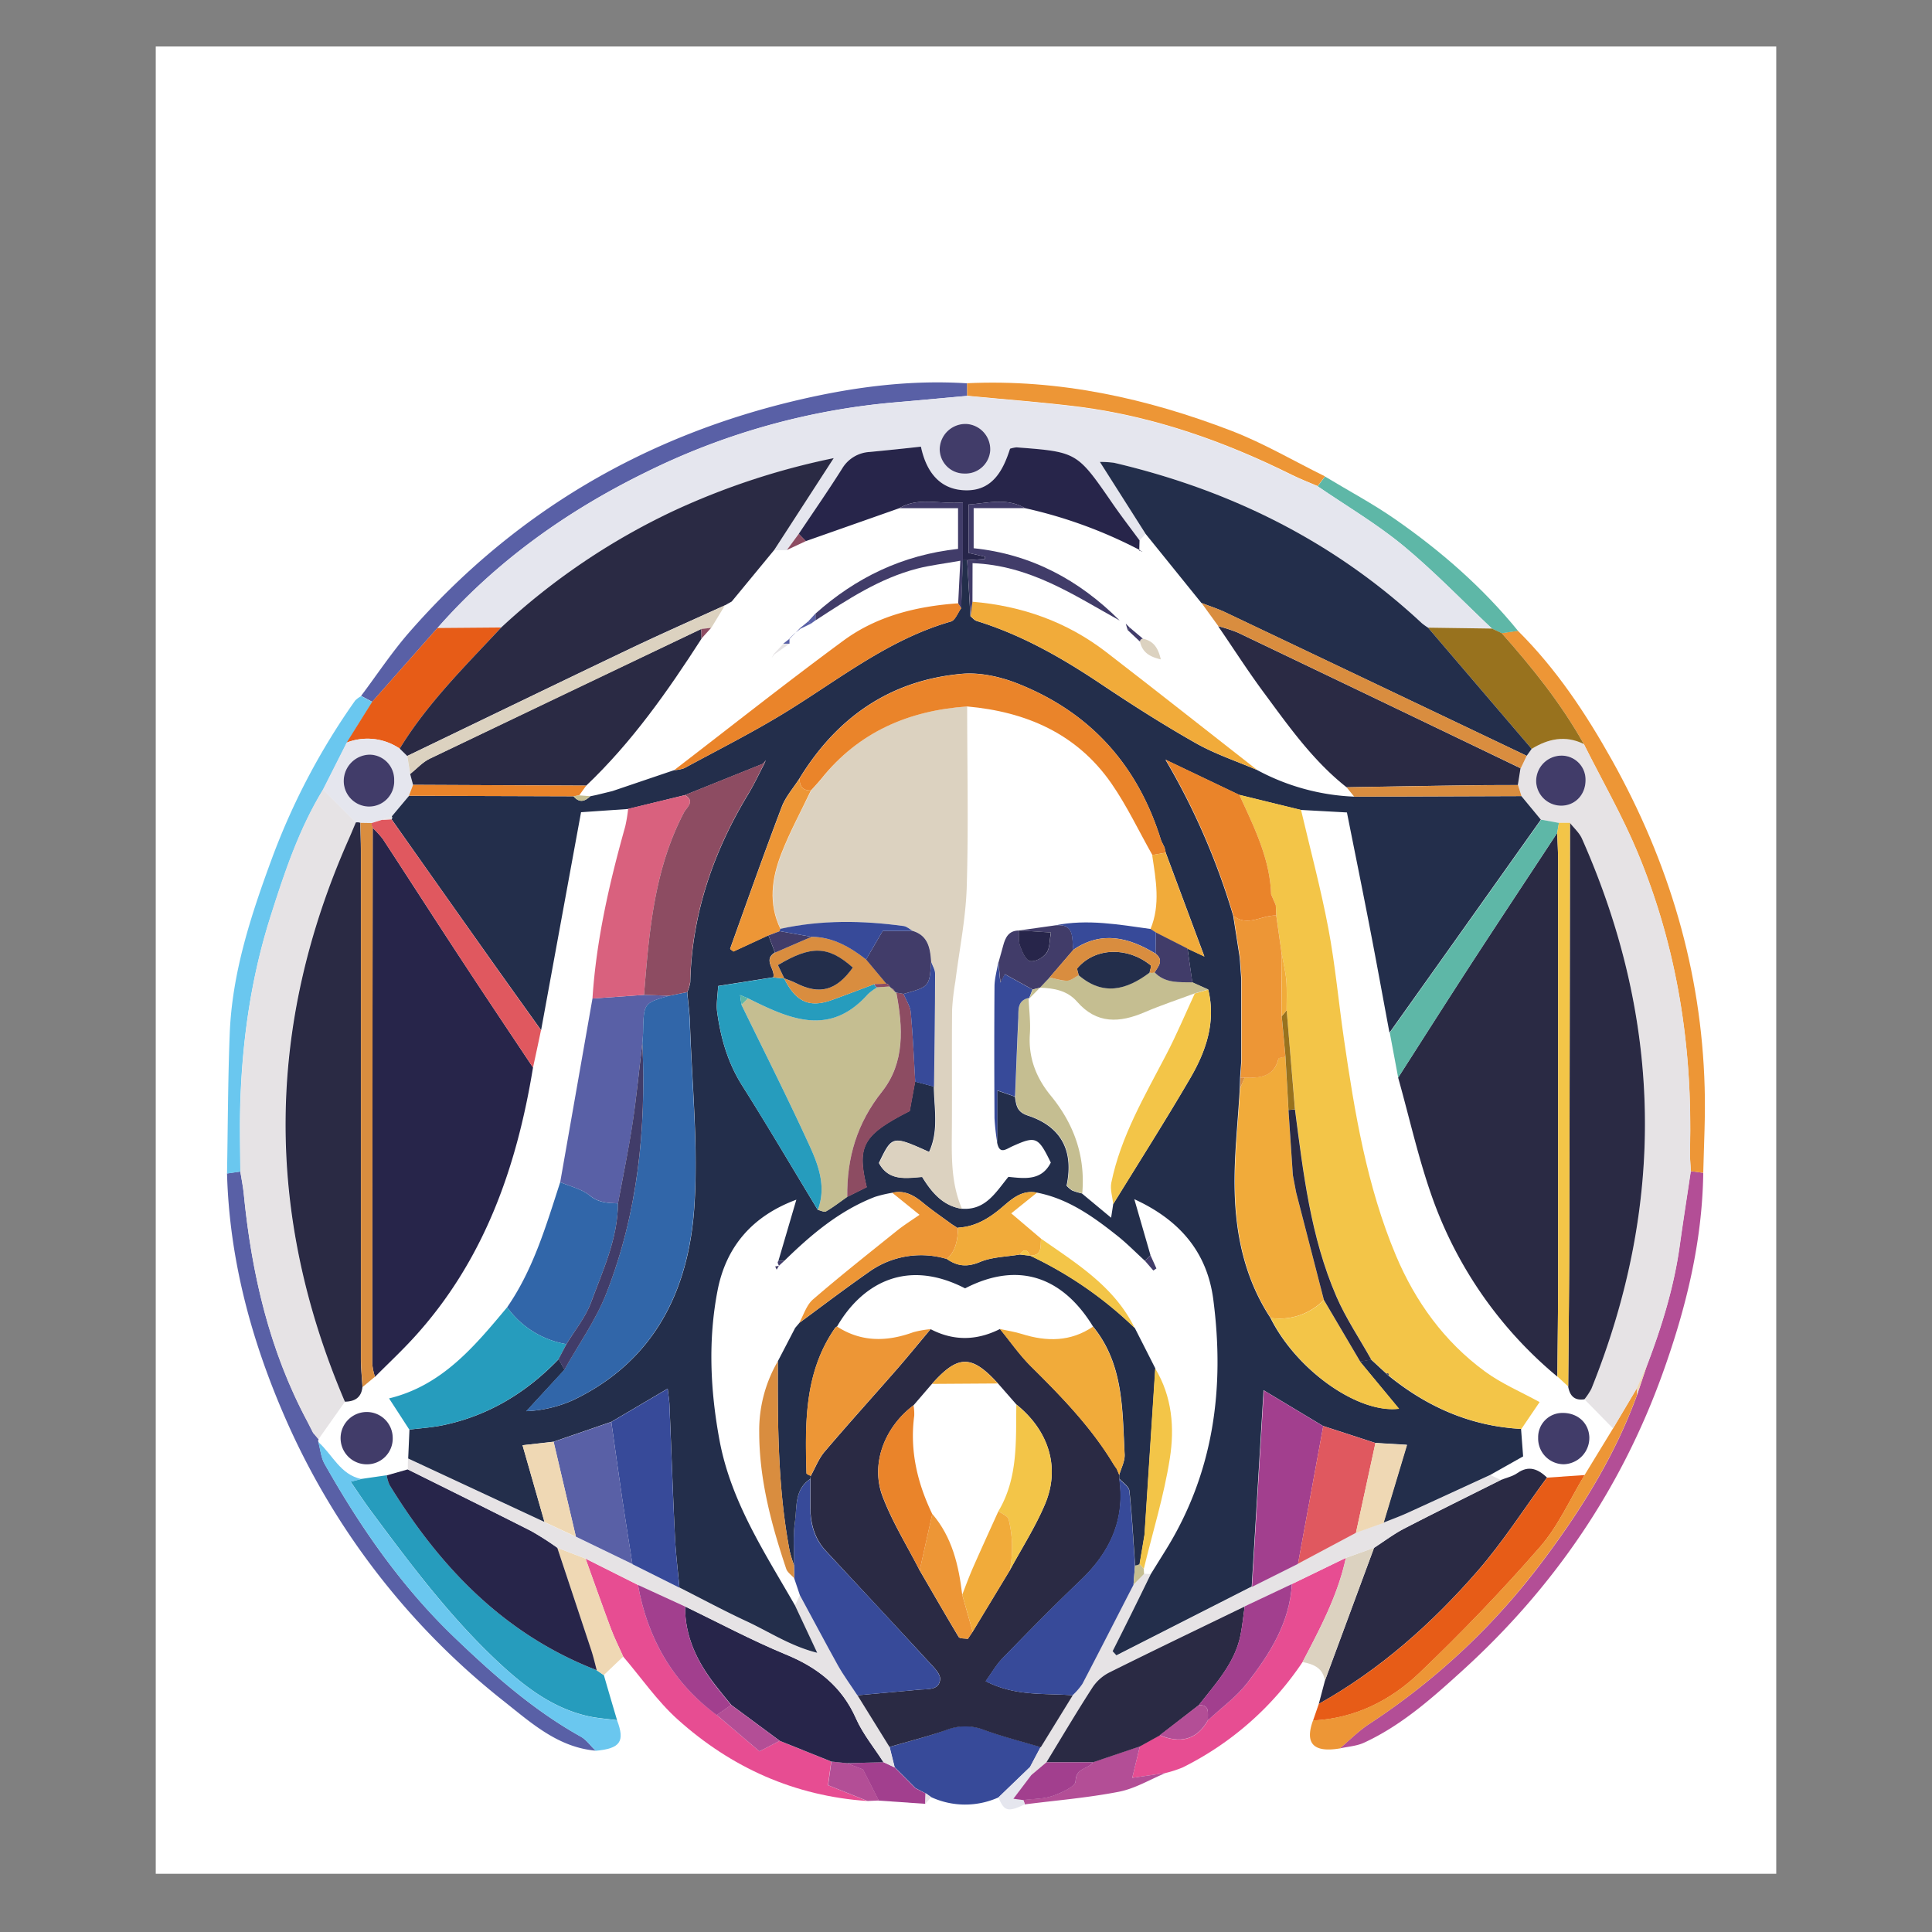 <svg xmlns="http://www.w3.org/2000/svg" viewBox="0 0 595.28 595.28"><rect x="0" y="0" width="595.28" height="595.28" fill="#808080" stroke="none"/><defs><style>.cls-1{fill:#fff;}.cls-2{fill:#2a2a44;}.cls-3{fill:#5960a6;}.cls-4{fill:#269cbd;}.cls-5{fill:#b34e96;}.cls-6{fill:#e74d92;}.cls-7{fill:#ed9636;}.cls-8{fill:#e75c17;}.cls-9{fill:#6ac7ef;}.cls-10{fill:#374a99;}.cls-11{fill:#5eb7a7;}.cls-12{fill:#dcd2c0;}.cls-13{fill:#efd8b4;}.cls-14{fill:#a23f8e;}.cls-15{fill:#e5e6ee;}.cls-16{fill:#e6e3e5;}.cls-17{fill:#27254a;}.cls-18{fill:#98721e;}.cls-19{fill:#232e4b;}.cls-20{fill:#f3c548;}.cls-21{fill:#413c69;}.cls-22{fill:#e0585f;}.cls-23{fill:#c5be91;}.cls-24{fill:#8d4c62;}.cls-25{fill:#3166a9;}.cls-26{fill:#d9617e;}.cls-27{fill:#d98d3f;}.cls-28{fill:#ea842a;}.cls-29{fill:#f1ab3a;}</style></defs><g id="background"><rect class="cls-1" x="47.99" y="14.33" width="499.3" height="563.01"/></g><g id="Camada_1" data-name="Camada 1"><path class="cls-2" d="M406.34,525l1.89-7.14,15.14-40.94c3.07-2,6-4.23,9.23-5.91,9.88-5.1,19.86-10,29.81-15,1.71-.69,3.63-1.09,5.1-2.12,3.6-2.53,6.41-1.2,9.15,1.35-7.1,9.66-13.59,19.86-21.44,28.87C441.16,500.25,425.23,514.43,406.34,525Z"/><path class="cls-3" d="M111.26,214.41c4.95-6.58,9.52-13.52,14.93-19.7C158.62,157.66,199.1,134,247,123c16.75-3.84,33.7-6,51-4.89,0,1.29,0,2.57,0,3.86-7.43.67-14.85,1.38-22.28,2a214.44,214.44,0,0,0-76.55,21.44c-24.51,12-46.32,27.54-64.4,48.1l-20.08,22.73Z"/><path class="cls-3" d="M183.54,539.41c-11.41-1-19.57-8.3-27.91-14.93a226.85,226.85,0,0,1-67.75-87.6c-10.49-24-17.21-49-17.93-75.33l4.1-.59c.37,2.36.85,4.71,1.08,7.08,2.42,24.51,7.91,48.14,19.63,70l1.8,3.54,0-.06,1.5,1.78.12.09a1.06,1.06,0,0,0-.08.87c.62,2.27.81,4.79,1.93,6.78,11,19.58,23.82,38,40.08,53.54C152,516,164.42,527,179,535.1,180.75,536.09,182,538,183.54,539.41Z"/><path class="cls-4" d="M186.06,516.13q2,6.95,4.07,13.89c-3.12-.43-6.3-.61-9.36-1.34-10.39-2.47-18.69-8.68-26.33-15.72-15.35-14.13-27.78-30.77-40.15-47.43-2.09-2.81-4-5.74-6.26-9l3.33-.85,7.79-1.13a11.81,11.81,0,0,0,.89,3c15.57,25.39,35.38,46.07,63.84,57.07Z"/><path class="cls-5" d="M524.8,361.36c-.29,21.36-5.33,41.79-12.49,61.73-12.82,35.71-33.65,66.16-61.7,91.63-9.29,8.44-18.72,16.87-30.3,22.22-2.29,1.06-5,1.21-7.51,1.78,3-2.56,5.87-5.47,9.18-7.62a211.2,211.2,0,0,0,53.89-50.82c11.65-15.57,21.85-32.06,28.53-50.47q1.58-4.69,3.14-9.37c4.55-11.93,8.28-24.07,10-36.76,1.06-7.62,2.26-15.22,3.39-22.83Z"/><path class="cls-6" d="M267.26,554.92c-22.44-1.53-41.92-10.27-58.47-25.14-6.3-5.67-11.22-12.86-16.77-19.36-1.28-2.89-2.71-5.72-3.82-8.68-2.67-7.14-5.19-14.33-7.78-21.5l16.15,8.1c2.94,16.46,10.69,30,24.26,40.05L234,539.61l6.21-3.23,15.9,6.39c-.34,2.49-.69,5-1,7.28Z"/><path class="cls-7" d="M524.8,361.36l-3.83-.51c-.1-2.13-.34-4.27-.28-6.39.86-31.64-3.88-62.35-16.05-91.63-4.79-11.51-11.05-22.4-16.64-33.58-7-12.5-15.89-23.54-25.34-34.19l5-.73c11.87,11.77,21,25.54,29.08,40,17.46,31.3,27.51,64.75,28.49,100.69C525.5,343.81,525,352.59,524.8,361.36Z"/><path class="cls-8" d="M406.34,525c18.89-10.52,34.82-24.7,48.88-40.85,7.85-9,14.34-19.21,21.44-28.87l11.6-.79c-4.51,7.43-8.1,15.67-13.73,22.13-11.76,13.49-24.2,26.45-37.15,38.81-8.95,8.56-19.95,14.08-32.81,14.7Z"/><path class="cls-6" d="M401.34,512.1a95.59,95.59,0,0,1-36.92,32.47,35.53,35.53,0,0,1-5.26,1.71l-10.29,1.5c.95-4,1.65-6.85,2.35-9.73l6.12-3.39c6.25,2.6,11.35,1.55,14.86-4.63,4.05-3.78,8.69-7.11,12.05-11.43,7-9,13.11-18.6,13.8-30.53L414.68,480C412.23,491.53,406.72,501.79,401.34,512.1Z"/><path class="cls-9" d="M74.05,361l-4.1.59c.26-14.36.27-28.73.83-43.07.73-18.83,6.55-36.52,13-54a210.65,210.65,0,0,1,25.63-48.64,7.26,7.26,0,0,1,1.9-1.4l3.42,1.82-7.87,12.58-7.3,14.45c-7.4,12.12-11.85,25.42-16.12,38.87C77.3,301.29,74.56,320.9,74,340.89,73.85,347.57,74,354.27,74.05,361Z"/><path class="cls-10" d="M307.64,553.81a25,25,0,0,1-20.72-.08l-1.73-1.21.09.09L282,550.9l.11.09-1.68-1.7.07.07-1.67-1.68.06.06-1.67-1.67.05.06-1.66-1.67.07.07-1.56-6.26c5.84-1.73,11.78-3.21,17.48-5.3a15.86,15.86,0,0,1,11.58,0c5.72,2.07,11.64,3.57,17.48,5.31q-1.64,3.06-3.25,6.13Z"/><path class="cls-7" d="M404.57,530.08c12.86-.62,23.86-6.14,32.81-14.7,12.95-12.36,25.39-25.32,37.15-38.81,5.63-6.46,9.22-14.7,13.73-22.13L497,440.12l7.29-12.34.09,2c-6.68,18.41-16.88,34.9-28.53,50.47A211.2,211.2,0,0,1,422,531.1c-3.31,2.15-6.14,5.06-9.18,7.62Q400.65,540.76,404.57,530.08Z"/><path class="cls-7" d="M298,121.94c0-1.29,0-2.57,0-3.86,28.3-1.32,55.35,4.62,81.51,14.69,9.91,3.82,19.18,9.3,28.74,14-.75,1-1.5,2-2.26,3-2.67-1.16-5.4-2.21-8-3.5-20.63-10.25-42.14-17.85-65.05-20.89C321.33,123.9,309.63,123.08,298,121.94Z"/><path class="cls-9" d="M111.36,455.72l-3.33.85c2.24,3.22,4.17,6.15,6.26,9,12.37,16.66,24.8,33.3,40.15,47.43,7.64,7,15.94,13.25,26.33,15.72,3.06.73,6.24.91,9.36,1.34,2.49,6.56,1,8.68-6.59,9.39-1.51-1.46-2.79-3.32-4.56-4.31C164.42,527,152,516,140.07,504.62c-16.26-15.58-29-34-40.08-53.54-1.12-2-1.31-4.51-1.93-6.78C102.45,448.16,104.82,454.37,111.36,455.72Z"/><path class="cls-11" d="M406,149.83c.76-1,1.51-2,2.26-3,7.25,4.38,14.77,8.38,21.7,13.21,14.06,9.78,26.92,21,37.76,34.33l-5,.73-3-1.39c-9.11-8.6-17.82-17.7-27.47-25.66C424,161.27,414.76,155.84,406,149.83Z"/><path class="cls-12" d="M401.34,512.1c5.38-10.31,10.89-20.57,13.34-32.09l8.69-3.14-15.14,40.94C407.6,513.9,404.68,512.74,401.34,512.1Z"/><path class="cls-13" d="M180.42,480.24c2.59,7.17,5.11,14.36,7.78,21.5,1.11,3,2.54,5.79,3.82,8.68l-6,5.71-2.18-1.48c-.54-2-1-4.07-1.65-6.06Q177,492.74,171.72,476.9Z"/><path class="cls-5" d="M351.22,538.05c-.7,2.88-1.4,5.77-2.35,9.73l10.29-1.5c-4.8,2-9.43,4.82-14.43,5.79-9.56,1.86-19.33,2.66-29,3.89a5.67,5.67,0,0,0-.46-1.39c3-.36,6.17-.26,9-1.22s7.13-3,7.16-4.55c.07-4.27,4-3.69,5.35-5.85Z"/><path class="cls-14" d="M285.09,555.79l-14.34-1-4.88-9.59-4.92-1.9,11.25-.35,3.43,1.61-.07-.07,1.66,1.67-.05-.06,1.67,1.67-.06-.06,1.67,1.68-.07-.07,1.68,1.7-.11-.09,3.33,1.71-.09-.09C285.16,553.61,285.13,554.7,285.09,555.79Z"/><path class="cls-5" d="M261,543.27l4.92,1.9,4.88,9.59-3.49.16-12.15-4.87c.32-2.31.67-4.79,1-7.28Z"/><path class="cls-15" d="M315.27,554.57a5.67,5.67,0,0,1,.46,1.39c-5.17,2.45-6.32,2.15-8.09-2.15l9.72-9.37.42,2.43-5.52,7.3Z"/><path class="cls-16" d="M285.09,555.79c0-1.09.07-2.18.1-3.27l1.73,1.21Z"/><path class="cls-16" d="M459.23,454.49l3.18,1.51c-10,5-19.93,9.86-29.81,15-3.23,1.68-6.16,3.92-9.23,5.91L414.68,480l-16.63,8.06-14.54,6.87c-13.91,6.75-27.85,13.43-41.69,20.32a13.7,13.7,0,0,0-5.19,4.6c-4.91,7.59-9.51,15.38-14.22,23.1l-4.63,3.91-.42-2.43q1.62-3.08,3.25-6.13l9.85-16a20.53,20.53,0,0,0,3.05-3.58c5.31-10.14,10.5-20.34,15.74-30.52l3.25-3.3,2.08.08q-5.83,11.91-11.66,23.83l1.16,1.27,41.69-21.2,14.17-7.13,17.84-9.52,8.58-3.09c2.47-1,5-1.91,7.39-3C442.26,462.32,450.74,458.39,459.23,454.49Z"/><path class="cls-15" d="M406,149.83c8.79,6,18,11.44,26.23,18.18,9.65,8,18.36,17.06,27.47,25.66L440,193.39a19.57,19.57,0,0,1-1.93-1.42c-27-25.19-59-41-94.78-49.37a31.21,31.21,0,0,0-4.39-.27L353,164.52l-1.9,2c-2.84-3.86-5.77-7.66-8.5-11.6-10.79-15.62-10.77-15.64-29.42-17.06a8.87,8.87,0,0,0-2,.42c-2,6.36-5.17,12.69-13.08,12.81-8.38.13-12.73-5.56-14.38-13.45-5.69.59-10.74,1.15-15.79,1.64a10.53,10.53,0,0,0-8.51,5.16c-4.29,6.8-8.88,13.4-13.35,20.08l-3.65,5-3.89,0,18.32-28.28a223.73,223.73,0,0,0-49.57,16.36,208,208,0,0,0-52.88,35.82l-19.67.16c18.08-20.56,39.89-36.13,64.4-48.1A214.44,214.44,0,0,1,275.71,124c7.43-.64,14.85-1.35,22.28-2,11.64,1.14,23.34,2,34.93,3.5,22.91,3,44.42,10.64,65.05,20.89C400.57,147.62,403.3,148.67,406,149.83Zm-100.86-11.1a7.84,7.84,0,0,0-7.16-8.09,7.93,7.93,0,0,0-8.41,7.67,7.55,7.55,0,0,0,7.57,7.6A7.65,7.65,0,0,0,305.11,138.73Z"/><path class="cls-8" d="M134.76,193.5l19.67-.16c-11.09,11.89-22.71,23.32-31.27,37.32a17.68,17.68,0,0,0-16.35-1.85l7.87-12.58Z"/><path class="cls-16" d="M106.3,431.88l-8.16,11.55-.12-.09-1.5-1.78,0,.06-1.8-3.54C83,416.18,77.55,392.55,75.13,368c-.23-2.37-.71-4.72-1.08-7.08,0-6.69-.2-13.39,0-20.07.53-20,3.27-39.6,9.36-58.76,4.27-13.45,8.72-26.75,16.12-38.87q5.05,5.09,10.13,10.15c-.73,1.72-1.44,3.44-2.19,5.14Q68.93,345,106.3,431.88Z"/><path class="cls-9" d="M94.76,438.08l1.8,3.54Z"/><path class="cls-9" d="M96.52,441.56l1.5,1.78Z"/><path class="cls-17" d="M119.15,454.59l6.49-1.85c12.7,6.33,25.42,12.61,38.06,19a91.36,91.36,0,0,1,8,5.12q5.26,15.84,10.51,31.69c.65,2,1.11,4,1.65,6.06-28.46-11-48.27-31.68-63.84-57.07A11.81,11.81,0,0,1,119.15,454.59Z"/><path class="cls-16" d="M497,440.12l-8.83-9a20.08,20.08,0,0,0,2.14-3.23q34.5-85.35-2.89-169.48c-.8-1.82-2.45-3.26-3.71-4.87l-3.41,0-5.47-1-6-7.26c-.36-1.13-.71-2.26-1.07-3.4.28-1.72.56-3.45.83-5.18l1.83-3.83,1.53-2.14c5.11-3.12,10.41-4.29,16.07-1.49,5.59,11.18,11.85,22.07,16.64,33.58,12.17,29.28,16.91,60,16.05,91.63-.06,2.12.18,4.26.28,6.39-1.13,7.61-2.33,15.21-3.39,22.83-1.76,12.69-5.49,24.83-10,36.76-1.08,2.44-2.15,4.89-3.23,7.34ZM481.46,248.23c4.12-.19,7.12-3.58,7.07-8a7.38,7.38,0,0,0-7.6-7.45,7.83,7.83,0,0,0-7.59,8.41A7.74,7.74,0,0,0,481.46,248.23Z"/><path class="cls-13" d="M504.31,427.78c1.08-2.45,2.15-4.9,3.23-7.34q-1.57,4.68-3.14,9.37Z"/><path class="cls-17" d="M261,543.27l-4.83-.5-15.9-6.39-14.95-11.06c-1.67-2.06-3.38-4.09-5-6.2C214.81,512,211,504.21,211.1,495c10.31,5,20.44,10.4,31,14.78,9.79,4,17.25,9.82,21.64,19.72,2.13,4.79,5.6,9,8.46,13.47Z"/><path class="cls-16" d="M272.2,542.92c-2.86-4.47-6.33-8.68-8.46-13.47-4.39-9.9-11.85-15.68-21.64-19.72-10.56-4.38-20.69-9.81-31-14.78l-14.53-6.61-16.15-8.1-8.7-3.34a91.36,91.36,0,0,0-8-5.12c-12.64-6.43-25.36-12.71-38.06-19,0-1.12,0-2.24.08-3.35l42,19.55,9.68,4.53,17.42,8.43,14.48,7.24c6.88,3.48,13.68,7.15,20.68,10.4s13.47,7.63,21.76,9.71c-2.58-5.52-4.72-10.07-6.85-14.61.51-1,1-2.07,1.54-3.1,3.91,7.2,7.74,14.45,11.76,21.59,1.79,3.19,4,6.16,6,9.22l9.87,15.92,1.56,6.26Z"/><path class="cls-14" d="M196.57,488.34,211.1,495c-.11,9.26,3.71,17,9.17,24.17,1.62,2.11,3.33,4.14,5,6.2l-4.44,3.07C207.26,518.36,199.51,504.8,196.57,488.34Z"/><path class="cls-5" d="M220.83,528.39l4.44-3.07,14.95,11.06L234,539.61Z"/><path class="cls-18" d="M488,229.25c-5.66-2.8-11-1.63-16.07,1.49L440,193.39l19.67.28,3,1.39C472.11,205.71,481,216.75,488,229.25Z"/><path class="cls-2" d="M322.41,543c4.71-7.72,9.31-15.51,14.22-23.1a13.7,13.7,0,0,1,5.19-4.6c13.84-6.89,27.78-13.57,41.69-20.32-.41,2.88-.7,5.78-1.25,8.63-1.7,8.78-7.67,15.07-12.89,21.79l-12,9.3-6.12,3.39L336.75,543Z"/><path class="cls-14" d="M369.37,525.36c5.22-6.72,11.19-13,12.89-21.79.55-2.85.84-5.75,1.25-8.63l14.54-6.87c-.69,11.93-6.81,21.53-13.8,30.53-3.36,4.32-8,7.65-12.05,11.43C372,528,373,525.27,369.37,525.36Z"/><path class="cls-5" d="M369.37,525.36C373,525.27,372,528,372.2,530c-3.51,6.18-8.61,7.23-14.86,4.63Z"/><path class="cls-15" d="M109.64,253.41q-5.07-5.07-10.13-10.15l7.3-14.45a17.68,17.68,0,0,1,16.35,1.85l2.3,2.26q.45,2.78.91,5.55l.9,3.35L126,245.19l-5.34,6.37-3,1-3.2,1-3.49-.06A2.57,2.57,0,0,0,109.64,253.41Zm11.81-13a7.67,7.67,0,0,0-7.46-7.88,8.13,8.13,0,0,0-8.12,8.15,7.86,7.86,0,0,0,7.54,7.84A7.75,7.75,0,0,0,121.45,240.4Z"/><path class="cls-2" d="M274.07,538.27l-9.87-15.92q9.56-.87,19.11-1.74c2.62-.23,6.12.23,6.36-3.22.12-1.75-2.13-3.85-3.64-5.49-10.49-11.42-21.08-22.73-31.61-34.11-3.44-3.73-4.68-8.29-4.72-13.26,0-2.94,0-5.89,0-8.83a4.05,4.05,0,0,0,.1-.92c1.41-2.51,2.45-5.34,4.29-7.49,7.37-8.66,15-17.09,22.5-25.67,3.46-4,6.77-8.05,10.15-12.08,7.14,3.72,14.27,3.53,21.38-.06,3.17,3.86,6,8,9.56,11.53,9.44,9.36,18.67,18.84,25.55,30.33l.91,1.32.75,1.83a7.23,7.23,0,0,0,0,1.14c1.86,12.77-3,22.84-12.15,31.49-8.13,7.73-16,15.77-23.81,23.81-1.91,1.95-3.29,4.42-5.21,7.07,9.27,4.77,18.19,3.63,26.81,4.35l-9.85,16c-5.84-1.74-11.76-3.24-17.48-5.31a15.86,15.86,0,0,0-11.58,0C285.85,535.06,279.91,536.54,274.07,538.27Zm25.65-35.56,0,0,11.44-18.9c3.66-6.79,7.89-13.34,10.86-20.42,4.73-11.28,1.1-22.63-8.85-30.65l-5.7-6.51c-8.1-8.88-12.28-8.85-20.29.13L281.47,433c-9,6.78-13.33,18.16-9.51,28.16,3,7.87,7.55,15.16,11.41,22.71,4,6.85,7.93,13.72,12,20.5.34.56,1.86.42,2.83.6Z"/><path class="cls-16" d="M285.28,552.61,282,550.9Z"/><path class="cls-16" d="M277.22,546.13l-1.66-1.67Z"/><path class="cls-16" d="M278.84,547.74l-1.67-1.67Z"/><path class="cls-16" d="M280.45,549.36l-1.67-1.68Z"/><path class="cls-16" d="M282.06,551l-1.68-1.7Z"/><path class="cls-14" d="M322.41,543h14.34c-1.4,2.16-5.28,1.58-5.35,5.85,0,1.6-4.44,3.61-7.16,4.55s-6,.86-9,1.22l-3-.4,5.52-7.3Z"/><path class="cls-19" d="M120.7,251.56l5.34-6.37,50.67.16c1.72,2.05,3.44,1.67,5.14,0l1.86-.39,5-1.22,19-6.44a10.81,10.81,0,0,0,3.13-.61c10.58-5.75,21.38-11.16,31.61-17.48,16.38-10.11,31.56-22.27,50.53-27.7,1.33-.38,2.12-2.69,3.16-4.1q.24-7.4.5-14.79l.65,0H298L299,189.87c.63.49,1.18,1.23,1.88,1.45,13.92,4.29,26.35,11.41,38.38,19.46,9.52,6.37,19.21,12.55,29.18,18.2,5.94,3.37,12.55,5.55,18.87,8.26a68.68,68.68,0,0,0,29.91,8.22l51.55-.17,6,7.26-21.71,30.58q-12.45,17.53-24.94,35.06c-2-10.69-3.93-21.38-6-32.05-2.26-11.72-4.64-23.41-7.11-35.81l-14.24-.78-19-4.65-22.69-10.83a214.07,214.07,0,0,1,20.89,48.12q1,6.42,2,12.84c.08,1,.15,2.08.22,3.12s.17,2.28.25,3.42v25.48c-.12,1.65-.23,3.3-.35,4.94l-.09,3.24c-.58,10.69-1.87,21.39-1.58,32,.36,13.71,3.27,27,11,38.8,8.08,16.24,27.1,29.57,39.59,28-3.94-4.77-8-9.65-12-14.52l3.44-.61,4.62,4.26a3.42,3.42,0,0,0,.74.68c11.92,9.69,25.36,15.61,40.85,16.43.2,2.66.4,5.32.64,8.47l-10.17,5.73c-8.49,3.9-17,7.83-25.48,11.69-2.42,1.1-4.92,2-7.39,3l7.21-24-9.77-.59-16.09-5.23-18.29-11c-1.25,20.79-2.45,40.64-3.65,60.49l-41.69,21.2-1.16-1.27Q348.76,497,354.58,485q2.31-3.72,4.63-7.45c14.79-23.85,18.19-49.88,14.62-77.19-1.93-14.71-10.51-24.54-24.33-30.87l5,17.31-1.74,1.67c-2.94-2.69-5.74-5.57-8.87-8-7.32-5.8-14.92-11.16-24.38-13-4.43-.89-7.45,1.66-10.45,4.25-4,3.47-8.35,6.26-13.87,6.54l0,.18-1.94-1.24c-3-2.2-6.06-4.28-8.91-6.64s-5.67-3.9-9.41-3.05a39.37,39.37,0,0,0-5.33,1.26c-10.94,4.23-19.67,11.62-27.92,19.69l-1.85.06q2.77-9.45,5.54-18.88c-13.64,5.05-21.63,14.52-24.25,27.83-3,15.4-2.28,30.93.58,46.33,3.51,18.87,13.93,34.61,23.24,50.84,2.13,4.54,4.27,9.09,6.85,14.61-8.29-2.08-14.8-6.48-21.76-9.71s-13.8-6.92-20.68-10.4c-.48-5.26-1.14-10.51-1.39-15.78-.65-13.5-1.11-27-1.68-40.51-.05-1.27-.27-2.54-.55-5l-17.36,10.23-17.78,6.12L161,445.3l6.77,23.64-42-19.55.39-8.91c3.45-.43,6.94-.64,10.33-1.35,14.06-2.93,25.77-10.08,35.65-20.36.6,1.09,1.2,2.18,1.81,3.27l-11.77,12.77a39.34,39.34,0,0,0,14.44-3.42c24.85-11.89,35.54-33.54,37.31-59.34,1.3-18.84-.73-37.92-1.34-56.89-.1-3.16-.55-6.31-.83-9.47a12,12,0,0,0,.93-3.05c.49-21,7.09-40.16,17.89-58,1.77-2.93,3.22-6.06,4.81-9.09l.58-1.33-.83,1.08L211,245l-17.47,4.26-14.5,1c-4.14,22.55-8.22,44.85-12.31,67.15-5.55-7.78-11.13-15.53-16.65-23.33q-14.75-20.81-29.41-41.64A.84.84,0,0,0,120.7,251.56Zm245.19,40.7,5.21,2.44c-4.29-11.52-8.1-21.74-11.92-32l-.39-1.62-1-2c-7.11-23.2-21.8-39.65-44.39-48.53-5.32-2.09-11.54-3.45-17.15-2.93-22.06,2-38.46,13.48-49.93,32.24-1.85,2.9-4.26,5.59-5.46,8.75-5.5,14.47-10.66,29.08-15.89,43.66-.06.17.67.62,1,.9l10.79-5,2,5.31c-3.78,2.31.2,5.12-.5,7.63l-17,2.68c-.13,2.89-.64,5.55-.29,8.08,1.1,8,3.27,15.57,7.66,22.54,8,12.66,15.56,25.55,23.32,38.35.87.18,2,.8,2.56.46,2.26-1.32,4.35-2.95,6.51-4.46l6-3c-3.09-12.75-1.13-16.13,13.25-23.45.53-2.9,1.1-6,1.67-9.07l5.79,1.53c.06,6.69,1.59,13.55-1.47,20.15-11.36-5.1-11.38-5.09-15.47,3.41,3,5.66,8.37,4.65,13.31,4.28,3,4.89,6.42,8.9,12.21,9.81,7.3.59,10.47-5,14.39-9.81,5,.5,10.2,1.28,13.07-4.4-3.9-8-4.61-8.28-11.89-5-1.93.88-3.9,2.61-4.64-1.13V336l5.47,1.9c.43,2.57.47,4.67,4,5.84,10.34,3.4,14.18,10.92,11.91,21.59a8.21,8.21,0,0,0,1.73,1.49,19.77,19.77,0,0,0,3,.9l9,7.48L343,371c7.93-12.9,16.08-25.67,23.71-38.75,4.88-8.36,8-17.36,5.57-27.34l-4.91-2.19Z"/><path class="cls-2" d="M479.85,424.17a126.8,126.8,0,0,1-38.28-54.45c-4.43-12.26-7.24-25.1-10.78-37.68,7.66-12,15.26-23.94,23-35.85,8.61-13.23,17.34-26.37,26-39.55.1,2.93.29,5.86.29,8.8q0,63.74,0,127.48C480.09,403.33,479.93,413.75,479.85,424.17Z"/><path class="cls-20" d="M381.87,244.9l19,4.65c2.85,12.18,6.11,24.29,8.43,36.58,2.12,11.24,3.14,22.69,4.79,34,3.3,22.71,7.05,45.35,16,66.67,6,14.25,14.91,26.59,27.47,35.79,5.07,3.72,11,6.23,16.82,9.41l-5.61,8.27c-15.49-.82-28.93-6.74-40.85-16.43l-.13-.65-.61,0-4.62-4.26c-3.62-6.48-7.84-12.71-10.77-19.49-7.93-18.33-10.19-38-12.75-57.6l-2.61-30.55c0-3.09.16-6.2-.1-9.27-.26-2.91-1-5.78-1.49-8.67l-1.59-11.23-.15-3.2-1.44-3.35C391.28,264.42,386.33,254.73,381.87,244.9Z"/><path class="cls-2" d="M483.73,253.56c1.26,1.61,2.91,3.05,3.71,4.87q37.29,84.1,2.89,169.48a20.08,20.08,0,0,1-2.14,3.23c-3.06.49-4.51-1.08-5-3.88.12-16.34.31-32.69.35-49Q483.69,315.89,483.73,253.56Z"/><path class="cls-11" d="M479.8,256.64c-8.67,13.18-17.4,26.32-26,39.55-7.74,11.91-15.34,23.9-23,35.85q-1.29-6.92-2.59-13.85,12.48-17.54,24.94-35.06l21.71-30.58,5.47,1Z"/><path class="cls-20" d="M479.8,256.64c.18-1,.35-2.08.52-3.12l3.41,0q-.09,62.32-.19,124.67c0,16.34-.23,32.69-.35,49l-3.34-3.09c.08-10.42.24-20.84.24-31.25q0-63.75,0-127.48C480.09,262.5,479.9,259.57,479.8,256.64Z"/><path class="cls-21" d="M481.25,435.35c4.75-.12,8.29,3,8.45,7.52a8.13,8.13,0,0,1-7.86,8.29,7.92,7.92,0,0,1-7.91-8.13A7.46,7.46,0,0,1,481.25,435.35Z"/><path class="cls-10" d="M330.46,522.35c-8.62-.72-17.54.42-26.81-4.35,1.92-2.65,3.3-5.12,5.21-7.07,7.84-8,15.68-16.08,23.81-23.81,9.12-8.65,14-18.72,12.15-31.49,1.09,1.25,3,2.41,3.13,3.77.82,7.62,1.22,15.29,1.76,23-.16,2-.31,3.93-.46,5.9-5.24,10.18-10.43,20.38-15.74,30.52A20.53,20.53,0,0,1,330.46,522.35Z"/><path class="cls-14" d="M385.77,488.93c1.2-19.85,2.4-39.7,3.65-60.49l18.29,11-7.77,42.4Z"/><path class="cls-22" d="M399.94,481.8l7.77-42.4,16.09,5.23q-3,13.83-6,27.65Z"/><path class="cls-13" d="M417.78,472.28q3-13.83,6-27.65l9.77.59-7.21,24Z"/><path class="cls-23" d="M349.25,488.25c.15-2,.3-3.93.46-5.9a2.87,2.87,0,0,0,1.39-.46c.44.47.88.95,1.31,1.43l.09,1.63Z"/><path class="cls-2" d="M125.46,232.92l-2.3-2.26c8.56-14,20.18-25.43,31.27-37.32a208,208,0,0,1,52.88-35.82,223.73,223.73,0,0,1,49.57-16.36l-18.32,28.28-13.1,15.89-2,1.13-.18.07c-9.72,4.43-19.5,8.73-29.14,13.33C171.23,210.8,148.36,221.89,125.46,232.92Z"/><path class="cls-19" d="M440,193.39l31.93,37.35-1.53,2.14Q424,210.76,377.55,188.67c-2.39-1.13-4.92-1.94-7.39-2.9L353,164.52,338.9,142.33a31.21,31.21,0,0,1,4.39.27C379.09,151,411,166.78,438.07,192A19.57,19.57,0,0,0,440,193.39Z"/><path class="cls-17" d="M351.11,166.5l-.09,3.15.14-.18a142.72,142.72,0,0,0-35.35-12.9c-5.72-3.33-11.57-1.51-17.4-1.12v14.91l5.11,1.18-.06.68-5.48.39h-.65l-.65,0V154.82c-7.34.61-13.65-1.78-19.57,1.76l-28.83,10.15-2.18-2.23c4.47-6.68,9.06-13.28,13.35-20.08a10.53,10.53,0,0,1,8.51-5.16c5.05-.49,10.1-1,15.79-1.64,1.65,7.89,6,13.58,14.38,13.45,7.91-.12,11.05-6.45,13.08-12.81a8.87,8.87,0,0,1,2-.42c18.65,1.42,18.63,1.44,29.42,17.06C345.34,158.84,348.27,162.64,351.11,166.5Z"/><path class="cls-21" d="M305.11,138.73a7.65,7.65,0,0,1-8,7.18,7.55,7.55,0,0,1-7.57-7.6,7.93,7.93,0,0,1,8.41-7.67A7.84,7.84,0,0,1,305.11,138.73Z"/><path class="cls-24" d="M246.1,164.5l2.18,2.23-5.83,2.73Z"/><path class="cls-17" d="M164.23,328.92c-5.06,30.95-15.17,59.69-36.8,83.31-3.79,4.14-7.92,8-11.89,12a18.13,18.13,0,0,1-.82-3.82q0-82.67.12-165.32a28.45,28.45,0,0,1,3.15,3.46c8.36,12.78,16.59,25.63,25,38.4C150,307.63,157.13,318.26,164.23,328.92Z"/><path class="cls-2" d="M109.64,253.41a2.57,2.57,0,0,1,1.4.12c0,2.94.15,5.87.15,8.81q0,78.14,0,156.27c0,2.92.32,5.84.48,8.76-.33,3.26-2.38,4.47-5.4,4.51Q69.12,345,107.45,258.55C108.2,256.85,108.91,255.13,109.64,253.41Z"/><path class="cls-3" d="M172.61,364.24q5-28.29,9.94-56.58l15.89-1.12,7.77.26c-7.88,2.26-7.88,2.26-8.07,11.32,0,1.07-.14,2.13-.22,3.19-1,8.26-1.77,16.55-3,24.77s-3,16.47-4.49,24.7c-3.09-.12-5.94-.16-8.72-2.43C179.2,366.32,175.68,365.56,172.61,364.24Z"/><path class="cls-25" d="M172.61,364.24c3.07,1.32,6.59,2.08,9.08,4.11,2.78,2.27,5.63,2.31,8.72,2.43-.06,10.91-4.66,20.64-8.31,30.55-1.69,4.58-5,8.57-7.58,12.82a28.18,28.18,0,0,1-18.26-11.36C164.37,391.07,168.28,377.57,172.61,364.24Z"/><path class="cls-26" d="M198.44,306.54l-15.89,1.12c1.17-18.07,5.21-35.6,10.09-53a47.09,47.09,0,0,0,.9-5.46L211,245c3.34,1.87.53,3.85-.23,5.3C201.5,267.91,200,287.22,198.44,306.54Z"/><path class="cls-4" d="M156.26,402.79a28.18,28.18,0,0,0,18.26,11.36l-2.43,4.62c-9.88,10.28-21.59,17.43-35.65,20.36-3.39.71-6.88.92-10.33,1.35-2-3.09-4-6.19-6.24-9.61C136.2,426.93,146.21,414.83,156.26,402.79Z"/><path class="cls-22" d="M164.23,328.92c-7.1-10.66-14.25-21.29-21.28-32-8.37-12.77-16.6-25.62-25-38.4a28.45,28.45,0,0,0-3.15-3.46,2.4,2.4,0,0,1-.31-1.46l3.2-1,2.94-.15q14.7,20.82,29.41,41.64c5.52,7.8,11.1,15.55,16.65,23.33Q165.49,323.16,164.23,328.92Z"/><path class="cls-27" d="M114.53,253.59a2.4,2.4,0,0,0,.31,1.46q-.07,82.65-.12,165.32a18.13,18.13,0,0,0,.82,3.82l-3.84,3.18c-.16-2.92-.48-5.84-.48-8.76q0-78.14,0-156.27c0-2.94-.1-5.87-.15-8.81Z"/><path class="cls-21" d="M121,442.94a7.94,7.94,0,0,1-8,8.24,8.06,8.06,0,0,1-.4-16.11A8,8,0,0,1,121,442.94Z"/><path class="cls-2" d="M414.9,242.57c-10.35-8.16-17.85-18.83-25.57-29.27-4.89-6.61-9.33-13.56-14-20.36a46.78,46.78,0,0,1,6,1.95q43.61,20.85,87.17,41.82c-.27,1.73-.55,3.46-.83,5.18-5.61,0-11.22,0-16.83.1Q432.91,242.25,414.9,242.57Z"/><path class="cls-27" d="M468.57,236.71Q425,215.78,381.4,194.89a46.78,46.78,0,0,0-6-1.95l-5.2-7.17c2.47,1,5,1.77,7.39,2.9Q424,210.74,470.4,232.88Z"/><path class="cls-21" d="M481.46,248.23a7.74,7.74,0,0,1-8.12-7,7.83,7.83,0,0,1,7.59-8.41,7.38,7.38,0,0,1,7.6,7.45C488.58,244.65,485.58,248,481.46,248.23Z"/><path class="cls-27" d="M414.9,242.57q18-.3,36-.58c5.61-.08,11.22-.07,16.83-.1.36,1.14.71,2.27,1.07,3.4l-51.55.17Z"/><path class="cls-10" d="M246.47,491.54q-.89-2.62-1.76-5.23c0-1.34,0-2.68-.05-4,.05-4.46-.36-9,.27-13.35.67-4.63-.21-10,4.72-13.24,0,2.94,0,5.89,0,8.83,0,5,1.28,9.53,4.72,13.26C265,489.17,275.54,500.48,286,511.9c1.51,1.64,3.76,3.74,3.64,5.49-.24,3.45-3.74,3-6.36,3.22q-9.56.85-19.11,1.74c-2-3.06-4.18-6-6-9.22C254.21,506,250.38,498.74,246.47,491.54Z"/><path class="cls-10" d="M188.36,438.13l17.36-10.23c.28,2.41.5,3.68.55,5,.57,13.5,1,27,1.68,40.51.25,5.27.91,10.52,1.39,15.78l-14.48-7.24c-1.05-6.72-2.15-13.44-3.14-20.17C190.56,453.87,189.48,446,188.36,438.13Z"/><path class="cls-3" d="M188.36,438.13c1.12,7.86,2.2,15.74,3.36,23.6,1,6.73,2.09,13.45,3.14,20.17l-17.42-8.43q-3.44-14.61-6.86-29.22Z"/><path class="cls-13" d="M170.58,444.25q3.43,14.61,6.86,29.22l-9.68-4.53L161,445.3Z"/><path class="cls-2" d="M216.14,196.8c-10.42,16.2-21.46,31.91-35.51,45.26l-53.36-.24-.9-3.35c2-1.59,3.78-3.62,6-4.7q41.79-20.11,83.7-40C216.11,194.8,216.13,195.8,216.14,196.8Z"/><path class="cls-12" d="M216.1,193.79q-41.86,20-83.7,40c-2.25,1.08-4,3.11-6,4.7q-.47-2.78-.91-5.55c22.9-11,45.77-22.12,68.72-33.06,9.64-4.6,19.42-8.9,29.14-13.33q-2.12,3.47-4.21,6.93Z"/><path class="cls-21" d="M121.45,240.4a7.75,7.75,0,0,1-8,8.11,7.86,7.86,0,0,1-7.54-7.84,8.13,8.13,0,0,1,8.12-8.15A7.67,7.67,0,0,1,121.45,240.4Z"/><path class="cls-28" d="M127.27,241.82l53.36.24-2.17,3-1.75.29L126,245.19Z"/><path class="cls-16" d="M120.67,252.41l-2.94.15,3-1A.84.84,0,0,1,120.67,252.41Z"/><path class="cls-19" d="M249.65,455.7c-4.93,3.2-4.05,8.61-4.72,13.24-.63,4.37-.22,8.89-.27,13.35a39.2,39.2,0,0,1-1.37-4.49c-3.65-19.31-3.7-38.85-3.62-58.39L245,409.15l1.42-1.67-.13.13c7-5.18,14-10.49,21.17-15.5a27.59,27.59,0,0,1,24.3-4.19c3.25,2.27,6.3,2.56,10.24.9,3.75-1.57,8.16-1.58,12.27-2.28l3.14.37-.07-.05a119.69,119.69,0,0,1,32.32,22.33q3.17,6.22,6.32,12.45-1.65,25.61-3.31,51.22-.45,2.7-.91,5.41l-.61,3.62a2.87,2.87,0,0,1-1.39.46c-.54-7.66-.94-15.33-1.76-23-.14-1.36-2-2.52-3.13-3.77a7.23,7.23,0,0,1,0-1.14c.58-2.1,1.76-4.23,1.66-6.29-.72-13.74-.28-27.83-9.75-39.43-9-14.7-22.43-20.52-39.42-11.76-19.34-9.94-32.66,0-39.43,11.72a3.15,3.15,0,0,0-.63.5c-9.47,13.62-9.23,29.16-8.8,44.73,0,.28.83.55,1.28.82A4.05,4.05,0,0,1,249.65,455.7Z"/><path class="cls-7" d="M257.9,408.73c7.52,4.86,15.38,4.7,23.5,1.75a29.72,29.72,0,0,1,5.29-.94c-3.38,4-6.69,8.12-10.15,12.08-7.48,8.58-15.13,17-22.5,25.67-1.84,2.15-2.88,5-4.29,7.49-.45-.27-1.27-.54-1.28-.82-.43-15.57-.67-31.11,8.8-44.73A3.15,3.15,0,0,1,257.9,408.73Z"/><path class="cls-29" d="M308.07,409.48c2.27.51,4.6.85,6.81,1.55,7.64,2.4,15,2.41,21.87-2.26,9.47,11.6,9,25.69,9.75,39.43.1,2.06-1.08,4.19-1.66,6.29l-.75-1.83-.91-1.32c-6.88-11.49-16.11-21-25.55-30.33C314.1,417.51,311.24,413.34,308.07,409.48Z"/><path class="cls-28" d="M281.47,433a15.71,15.71,0,0,1,.22,3.19c-1.42,10.72.94,20.72,5.56,30.32l-3.88,17.36C279.51,476.27,275,469,272,461.11,268.14,451.11,272.5,439.73,281.47,433Z"/><path class="cls-20" d="M307.63,465.62c6.1-10.23,5.35-21.61,5.52-32.84,10,8,13.58,19.37,8.85,30.65-3,7.08-7.2,13.63-10.86,20.42a36.44,36.44,0,0,0-.36-15.73C310.54,467.1,308.72,466.44,307.63,465.62Z"/><path class="cls-7" d="M283.37,483.82l3.88-17.36c6.14,7.17,8.15,15.86,9.23,24.9l3.22,11.39,0,0-1.48,2.21c-1-.18-2.49,0-2.83-.6C291.3,497.54,287.36,490.67,283.37,483.82Z"/><path class="cls-29" d="M299.7,502.75l-3.22-11.39c1-2.61,2-5.25,3.08-7.81,2.64-6,5.37-12,8.07-17.93,1.09.82,2.91,1.48,3.15,2.5a36.44,36.44,0,0,1,.36,15.73Z"/><path class="cls-29" d="M307.45,426.27l-20.29.13C295.17,417.42,299.35,417.39,307.45,426.27Z"/><path class="cls-29" d="M298.24,504.92l1.48-2.21Z"/><path class="cls-19" d="M343.18,451.34l.91,1.32Z"/><path class="cls-12" d="M298,217.67c0,18.51.43,37-.13,55.53-.29,9.76-2.29,19.47-3.51,29.21a77.27,77.27,0,0,0-1,8.67c-.12,11.53,0,23.07-.06,34.61,0,9.05-.64,18.17,3.12,26.79-5.79-.91-9.17-4.92-12.21-9.81-4.94.37-10.3,1.38-13.31-4.28,4.09-8.5,4.11-8.51,15.47-3.41,3.06-6.6,1.53-13.46,1.47-20.15.13-11.61.3-23.22.33-34.83,0-1.22-.8-2.43-1.23-3.65-.28-4.15-.89-8.11-5.71-9.54-.89-.51-1.74-1.34-2.68-1.47-12.72-1.72-25.42-1.93-38,.86-3.79-7.78-2.66-15.65.29-23.21,2.59-6.66,6-13,9.11-19.45,1-1.17,2.16-2.29,3.13-3.52C264.5,225.55,279.9,218.94,298,217.67Z"/><path class="cls-25" d="M197.92,321.31c.08-1.06.2-2.12.22-3.19.19-9.06.19-9.06,8.07-11.32l5.5-1.11c.28,3.16.73,6.31.83,9.47.61,19,2.64,38,1.34,56.89-1.77,25.8-12.46,47.45-37.31,59.34a39.34,39.34,0,0,1-14.44,3.42L173.9,422c4.36-7.8,9.67-15.22,12.9-23.46C196.53,373.78,199.14,347.78,197.92,321.31Z"/><path class="cls-23" d="M261.05,368.8c-2.16,1.51-4.25,3.14-6.51,4.46-.57.34-1.69-.28-2.56-.46,2.59-6.84.4-13.33-2.33-19.31-6.74-14.78-14.08-29.29-21.19-43.9l2-2c12.54,6.23,25.06,12.1,36.94-1.28a16.87,16.87,0,0,1,2.86-2.1l3.8-.26.55.53,1.05,1.07.49.29c2.05,10.68,2.68,21.54-4.38,30.48C264.08,346.05,260.89,356.74,261.05,368.8Z"/><path class="cls-29" d="M391.54,406.08c-7.73-11.78-10.64-25.09-11-38.8-.29-10.66,1-21.36,1.58-32L383.5,332c4.62.16,9-.11,10.41-5.79.1-.37,1.4-.44,2.15-.64q.45,8.19.92,16.37l1.35,20.14,1,5.27q4.29,16.59,8.56,33.17A19.05,19.05,0,0,1,391.54,406.08Z"/><path class="cls-28" d="M298,217.67c-18.07,1.27-33.47,7.88-45,22.35-1,1.23-2.09,2.35-3.13,3.52-2.55.1-3.52-1.31-3.52-3.65,11.47-18.76,27.87-30.22,49.93-32.24,5.61-.52,11.83.84,17.15,2.93,22.59,8.88,37.28,25.33,44.39,48.53l1,2,.39,1.62-4.15.71c-4.18-7.39-7.83-15.15-12.65-22.1C331.74,226,316.13,219.3,298,217.67Z"/><path class="cls-24" d="M211.71,305.69l-5.5,1.11-7.77-.26c1.55-19.32,3.06-38.63,12.34-56.27.76-1.45,3.57-3.43.23-5.3l24.08-9.69.25.25c-1.59,3-3,6.16-4.81,9.09-10.8,17.86-17.4,37-17.89,58A12,12,0,0,1,211.71,305.69Z"/><path class="cls-4" d="M228.46,309.59c7.11,14.61,14.45,29.12,21.19,43.9,2.73,6,4.92,12.47,2.33,19.31-7.76-12.8-15.36-25.69-23.32-38.35-4.39-7-6.56-14.56-7.66-22.54-.35-2.53.16-5.19.29-8.08l17-2.68,3.4.36-.1-.08c3.62,7.28,7.76,9.19,14.75,6.67,4.38-1.57,8.72-3.25,13.08-4.88a1.13,1.13,0,0,0,.86,1,16.87,16.87,0,0,0-2.86,2.1c-11.88,13.38-24.4,7.51-36.94,1.28l-2.44-1Z"/><path class="cls-29" d="M299.63,185.4c15.2,1.28,29.08,6.16,41.2,15.51,15.57,12,31,24.21,46.52,36.33-6.32-2.71-12.93-4.89-18.87-8.26-10-5.65-19.66-11.83-29.18-18.2-12-8.05-24.46-15.17-38.38-19.46-.7-.22-1.25-1-1.88-1.45Z"/><path class="cls-28" d="M207.75,237.27c17.37-13.34,34.53-26.94,52.16-39.91,10.34-7.6,22.59-10.58,35.32-11.47l.95,1.49c-1,1.41-1.83,3.72-3.16,4.1-19,5.43-34.15,17.59-50.53,27.7-10.23,6.32-21,11.73-31.61,17.48A10.81,10.81,0,0,1,207.75,237.27Z"/><path class="cls-28" d="M393.09,278.91l.15,3.2c-4.39-.24-8.76,3.59-13.17.08a214.07,214.07,0,0,0-20.89-48.12l22.69,10.83c4.46,9.83,9.41,19.52,9.78,30.66Z"/><path class="cls-7" d="M380.07,282.19c4.41,3.51,8.78-.32,13.17-.08l1.59,11.23q0,9.89.08,19.77.57,6.25,1.15,12.5c-.75.2-2.05.27-2.15.64-1.44,5.68-5.79,5.95-10.41,5.79-.43,0-.86,0-1.29-.05.12-1.64.23-3.29.35-4.94V301.57c-.08-1.14-.16-2.28-.25-3.42s-.14-2.08-.22-3.12Q381.09,288.61,380.07,282.19Z"/><path class="cls-20" d="M343,371c-.22-2.19-1-4.5-.59-6.57,2.92-14.32,10.31-26.77,16.95-39.54,3.19-6.12,5.87-12.51,8.77-18.78l4.15-1.2c2.41,10-.69,19-5.57,27.34C359.1,345.28,351,358.05,343,371Z"/><path class="cls-20" d="M391.54,406.08a19.05,19.05,0,0,0,16.37-5.52q5.61,9.48,11.2,19c4,4.87,8.08,9.75,12,14.52C418.64,435.65,399.62,422.32,391.54,406.08Z"/><path class="cls-7" d="M291.71,387.92a27.59,27.59,0,0,0-24.3,4.19c-7.17,5-14.12,10.32-21.17,15.5,1.38-2.44,2.24-5.5,4.25-7.23,8.44-7.29,17.2-14.2,25.89-21.19,2-1.61,4.2-3,6.94-4.89l-8.4-6.79c3.74-.85,6.62.75,9.41,3.05s5.93,4.44,8.91,6.64l1.94,1.24,0-.18C295.07,381.85,294.65,385.34,291.71,387.92Z"/><path class="cls-24" d="M261.05,368.8c-.16-12.06,3-22.75,10.74-32.48,7.06-8.94,6.43-19.8,4.38-30.48l2.23.4c.78,1.92,2.06,3.78,2.24,5.75.66,7.09.94,14.21,1.37,21.31-.57,3.09-1.14,6.17-1.67,9.07-14.38,7.32-16.34,10.7-13.25,23.45Z"/><path class="cls-7" d="M246.34,239.89c0,2.34,1,3.75,3.52,3.65-3.07,6.47-6.52,12.79-9.11,19.45-2.95,7.56-4.08,15.43-.29,23.21l-.23.71-3.45,1.3-10.79,5c-.33-.28-1.06-.73-1-.9,5.23-14.58,10.39-29.19,15.89-43.66C242.08,245.48,244.49,242.79,246.34,239.89Z"/><path class="cls-23" d="M372.3,304.86l-4.15,1.2c-5.16,1.93-10.4,3.65-15.46,5.82-7.72,3.31-14.77,3.71-20.84-3.26-3-3.44-7.16-4.17-11.48-4.3l3-3.17c1.81.38,3.63,1.07,5.44,1,1.19,0,2.36-1.1,3.53-1.7,7.53,6.47,14.75,4.56,21.85-.79l.78.06.77-.15c3.25,3.41,7.51,3,11.64,3.07Z"/><path class="cls-23" d="M316.92,307.49c.16,3.7.65,7.42.4,11.1-.5,7.3,1.94,13.52,6.44,19,7.21,8.79,10.7,18.7,9.7,30.1a19.77,19.77,0,0,1-3-.9,8.21,8.21,0,0,1-1.73-1.49c2.27-10.67-1.57-18.19-11.91-21.59-3.56-1.17-3.6-3.27-4-5.84.31-8,.58-15.95,1-23.92C313.87,311.4,313.27,308.37,316.92,307.49Z"/><path class="cls-21" d="M197.92,321.31c1.22,26.47-1.39,52.47-11.12,77.27-3.23,8.24-8.54,15.66-12.9,23.46-.61-1.09-1.21-2.18-1.81-3.27l2.43-4.62c2.58-4.25,5.89-8.24,7.58-12.82,3.65-9.91,8.25-19.64,8.31-30.55,1.52-8.23,3.24-16.43,4.49-24.7S196.93,329.57,197.92,321.31Z"/><path class="cls-29" d="M291.71,387.92c2.94-2.58,3.36-6.07,3.49-9.66,5.52-.28,9.85-3.07,13.87-6.54,3-2.59,6-5.14,10.45-4.25l-7.94,6.38,9.18,7.8c-.23,2.36.46,5.32-3.47,5.21l.07.05c-.82-2-1.87-2.19-3.14-.37-4.11.7-8.52.71-12.27,2.28C298,390.48,295,390.19,291.71,387.92Z"/><path class="cls-2" d="M419.11,419.53q-5.6-9.5-11.2-19-4.28-16.59-8.56-33.17l-1-5.27L397,342l2-.15c2.56,19.58,4.82,39.27,12.75,57.6,2.93,6.78,7.15,13,10.77,19.49Z"/><path class="cls-10" d="M316.92,307.49c-3.65.88-3.05,3.91-3.17,6.46-.39,8-.66,15.95-1,23.92l-5.47-1.9v16.21a70.58,70.58,0,0,1-.86-7.64c-.08-13.5-.1-27,0-40.49,0-2.53.76-5.07,1.17-7.6.18,1.85.37,3.7.63,6.33.88-1.74,1.33-2.61,1.34-2.63l8.56,4.73-1.06,2.79Z"/><path class="cls-21" d="M299.63,185.4l-.59,4.47L298,172.61l5.48-.39.06-.68-5.11-1.18V155.45c5.83-.39,11.68-2.21,17.4,1.12H300v12.35c17.73,1.83,32.5,9.77,45,22.28-14.07-7.77-27.49-17-45.34-17.68Z"/><path class="cls-27" d="M241.69,301.51l-3.4-.36c.7-2.51-3.28-5.32.5-7.63l11.26-4.87c6.55.06,11.87,3.09,16.83,7l6.24,7.45-3.7.13c-4.36,1.63-8.7,3.31-13.08,4.88-7,2.52-11.13.61-14.75-6.67,1.2.48,2.45.88,3.6,1.46,7.33,3.74,12.49,2.35,17.56-4.77-7.53-6.7-12.82-6.91-23.08-.76C240.34,298.73,241,300.12,241.69,301.51Z"/><path class="cls-21" d="M296.18,187.38c-.32-.5-.64-1-.95-1.49.2-3.91.39-7.82.66-13.12-5.22.94-9.35,1.4-13.33,2.44-11.56,3-21.43,9.51-31.3,15.95l0-2.1C263.67,178,278,171,295.19,169.12V156.58H277.11c5.92-3.54,12.23-1.15,19.57-1.76v17.77Q296.42,180,296.18,187.38Z"/><path class="cls-29" d="M355,263.45l4.15-.71c3.82,10.22,7.63,20.44,11.92,32l-5.21-2.44-9.74-4.95-1.64-1.08C357.62,278.71,356.13,271.07,355,263.45Z"/><path class="cls-10" d="M282,333.3c-.43-7.1-.71-14.22-1.37-21.31-.18-2-1.46-3.83-2.24-5.75,8-2.24,8-2.24,8.5-9.89.43,1.22,1.23,2.43,1.23,3.65,0,11.61-.2,23.22-.33,34.83Z"/><path class="cls-21" d="M356.15,287.31l9.74,4.95,1.5,10.41c-4.13-.07-8.39.34-11.64-3.07,1.17-1.88,2.93-3.72.29-5.78Q356.09,290.56,356.15,287.31Z"/><path class="cls-21" d="M250.05,288.65l-11.26,4.87-2-5.31,3.45-1.3Z"/><path class="cls-27" d="M382.56,301.57v0Z"/><path class="cls-21" d="M354.51,386.83l1.8,4-.95.64-2.59-3Z"/><path class="cls-23" d="M176.71,245.35l1.75-.29,3.39.26C180.15,247,178.43,247.4,176.71,245.35Z"/><path class="cls-12" d="M183.71,244.93l5-1.22Z"/><path class="cls-27" d="M382.21,332c.43,0,.86,0,1.29.05l-1.38,3.19Z"/><path class="cls-27" d="M382.09,295c.08,1,.15,2.08.22,3.12C382.24,297.11,382.17,296.07,382.09,295Z"/><path class="cls-2" d="M427.17,423.18l.61,0,.13.65A3.42,3.42,0,0,1,427.17,423.18Z"/><path class="cls-29" d="M358.79,261.12l-1-2Z"/><path class="cls-21" d="M241.67,388.46,240,390l.06.07a6.61,6.61,0,0,1-.45-1c0-.16.11-.37.17-.55Z"/><path class="cls-29" d="M295.18,378.44l-1.94-1.24Z"/><path class="cls-24" d="M235.09,235.28l.83-1.08-.58,1.33Z"/><path class="cls-18" d="M399,341.83l-2,.15q-.47-8.19-.92-16.37l-1.15-12.5,1.51-1.83Z"/><path class="cls-29" d="M396.42,311.28l-1.51,1.83q0-9.89-.08-19.77c.52,2.89,1.23,5.76,1.49,8.67C396.58,305.08,396.4,308.19,396.42,311.28Z"/><path class="cls-7" d="M393.09,278.91l-1.44-3.35Z"/><path class="cls-20" d="M351.1,481.89l.61-3.62q.46-2.72.91-5.41,1.67-25.61,3.31-51.22c5.24,8.64,6,18.34,4.51,27.74-1.78,11.45-5.27,22.64-8,33.94C352,482.84,351.54,482.36,351.1,481.89Z"/><path class="cls-20" d="M317.29,386.86c3.93.11,3.24-2.85,3.47-5.21,11,7.69,22.64,14.8,28.85,27.54A119.69,119.69,0,0,0,317.29,386.86Z"/><path class="cls-12" d="M225.46,185.33l-2,1.13Z"/><path class="cls-16" d="M243.25,198.33l-4.74,3.36-.15-.14,3-3.17Z"/><path class="cls-24" d="M216.1,193.79l3-.33-3,3.34C216.13,195.8,216.11,194.8,216.1,193.79Z"/><path class="cls-3" d="M249.89,192.13l-3.23,1.58-.18-.16,2.56-2.1A4.7,4.7,0,0,1,249.89,192.13Z"/><path class="cls-3" d="M251.23,189.06l0,2.1-1.37,1a4.7,4.7,0,0,0-.85-.68Z"/><path class="cls-3" d="M243.25,198.33l-1.92,0,2-1.57-.08-.08Z"/><path class="cls-3" d="M244.87,195.15l-1.65,1.58.08.08,1.6-1.62Z"/><path class="cls-3" d="M244.9,195.19l1.58-1.64.18.16-1.79,1.44Z"/><path class="cls-16" d="M238.51,201.69l-.73,1.05c.19-.39.39-.79.58-1.19Z"/><path class="cls-12" d="M352.16,196.79c3.1.66,4.66,2.64,5.5,6.38-3.72-.86-5.73-2.37-6.41-5.48A.9.9,0,0,1,352.16,196.79Z"/><path class="cls-21" d="M351.25,197.69l-3.78-3.54.68-.73,4,3.37A.9.9,0,0,0,351.25,197.69Z"/><path class="cls-21" d="M347.47,194.15c-.2-.67-.41-1.34-.61-2l1.29,1.29Z"/><path class="cls-17" d="M351,169.65l1,.23c-.12,0-.27.09-.34,0a3,3,0,0,1-.5-.45Z"/><path class="cls-27" d="M239.67,419.41c-.08,19.54,0,39.08,3.62,58.39a39.2,39.2,0,0,0,1.37,4.49c0,1.34,0,2.68.05,4-.85-1-2.1-1.8-2.47-2.92-4.57-13.65-8.3-27.51-8.31-42A42.27,42.27,0,0,1,239.67,419.41Z"/><path class="cls-7" d="M246.37,407.48,245,409.15Z"/><path class="cls-21" d="M240,390c-.23.41-.47.81-.7,1.21l-.45-1,1.21-.18Z"/><path class="cls-23" d="M352.62,472.86q-.45,2.7-.91,5.41Q352.17,475.55,352.62,472.86Z"/><path class="cls-20" d="M314.22,386.54c1.27-1.82,2.32-1.66,3.14.37Z"/><path class="cls-21" d="M318.17,304.88l-8.56-4.73s-.46.89-1.34,2.63c-.26-2.63-.45-4.48-.63-6.33l0,.14c.49-1.74,1-3.47,1.45-5.21.68-2.56,1.74-4.7,4.88-4.67.09,1.58-.19,3.3.34,4.72.65,1.78,1.72,4.39,3.05,4.69,1.5.34,4.1-1.06,5.11-2.49s.93-4,1.35-6.32l-9.84-.62,11.21-1.58c6.12-.62,5,4.06,5.54,7.54l-7.31,8.5-3,3.17,0,0Z"/><path class="cls-10" d="M330.69,292.65c-.53-3.48.58-8.16-5.54-7.54,9.88-2,19.61-.23,29.36,1.12l1.64,1.08q-.06,3.26-.11,6.51C347.8,288.82,339.43,286.67,330.69,292.65Z"/><path class="cls-10" d="M309.05,291.38c-.48,1.74-1,3.47-1.45,5.21C308.09,294.85,308.57,293.12,309.05,291.38Z"/><path class="cls-21" d="M286.9,296.35c-.53,7.65-.53,7.65-8.5,9.89l-2.23-.4-.49-.29a1.67,1.67,0,0,0-1.05-1.07l-.55-.53a1.19,1.19,0,0,0-1-.86l-6.24-7.45,5.15-8.83h9.16C286,288.24,286.62,292.2,286.9,296.35Z"/><path class="cls-10" d="M281.19,286.81H272c-1.9,3.25-3.53,6-5.15,8.83-5-3.9-10.28-6.93-16.83-7l-9.82-1.74.23-.71c12.63-2.79,25.33-2.58,38-.86C279.45,285.47,280.3,286.3,281.19,286.81Z"/><path class="cls-23" d="M318.17,304.88l2.23-.52-3.29,3.31Z"/><path class="cls-11" d="M228.46,309.59l-.42-3,2.44,1Z"/><path class="cls-24" d="M273.12,303.09a1.19,1.19,0,0,1,1,.86l-3.8.26a1.13,1.13,0,0,1-.86-1Z"/><path class="cls-24" d="M274.63,304.48a1.67,1.67,0,0,1,1.05,1.07Z"/><path class="cls-27" d="M398.33,362.12l1,5.27Z"/><path class="cls-19" d="M354.2,299.69c-7.1,5.35-14.32,7.26-21.85.79-.13-.76-.66-1.87-.34-2.24,5.5-6.38,15.49-6.57,22.52-.81C354.84,297.68,354.33,298.92,354.2,299.69Z"/><path class="cls-27" d="M354.2,299.69c.13-.77.64-2,.33-2.26-7-5.76-17-5.57-22.52.81-.32.37.21,1.48.34,2.24-1.17.6-2.34,1.67-3.53,1.7-1.81,0-3.63-.65-5.44-1l7.31-8.5c8.74-6,17.11-3.83,25.35,1.17,2.64,2.06.88,3.9-.29,5.78l-.77.15Z"/><path class="cls-19" d="M241.69,301.51c-.67-1.39-1.35-2.78-2-4.15,10.26-6.15,15.55-5.94,23.08.76-5.07,7.12-10.23,8.51-17.56,4.77-1.15-.58-2.4-1-3.6-1.46Z"/><path class="cls-17" d="M313.94,286.69l9.84.62c-.42,2.31-.25,4.77-1.35,6.32s-3.61,2.83-5.11,2.49c-1.33-.3-2.4-2.91-3.05-4.69-.53-1.42-.25-3.14-.34-4.72Z"/></g></svg>